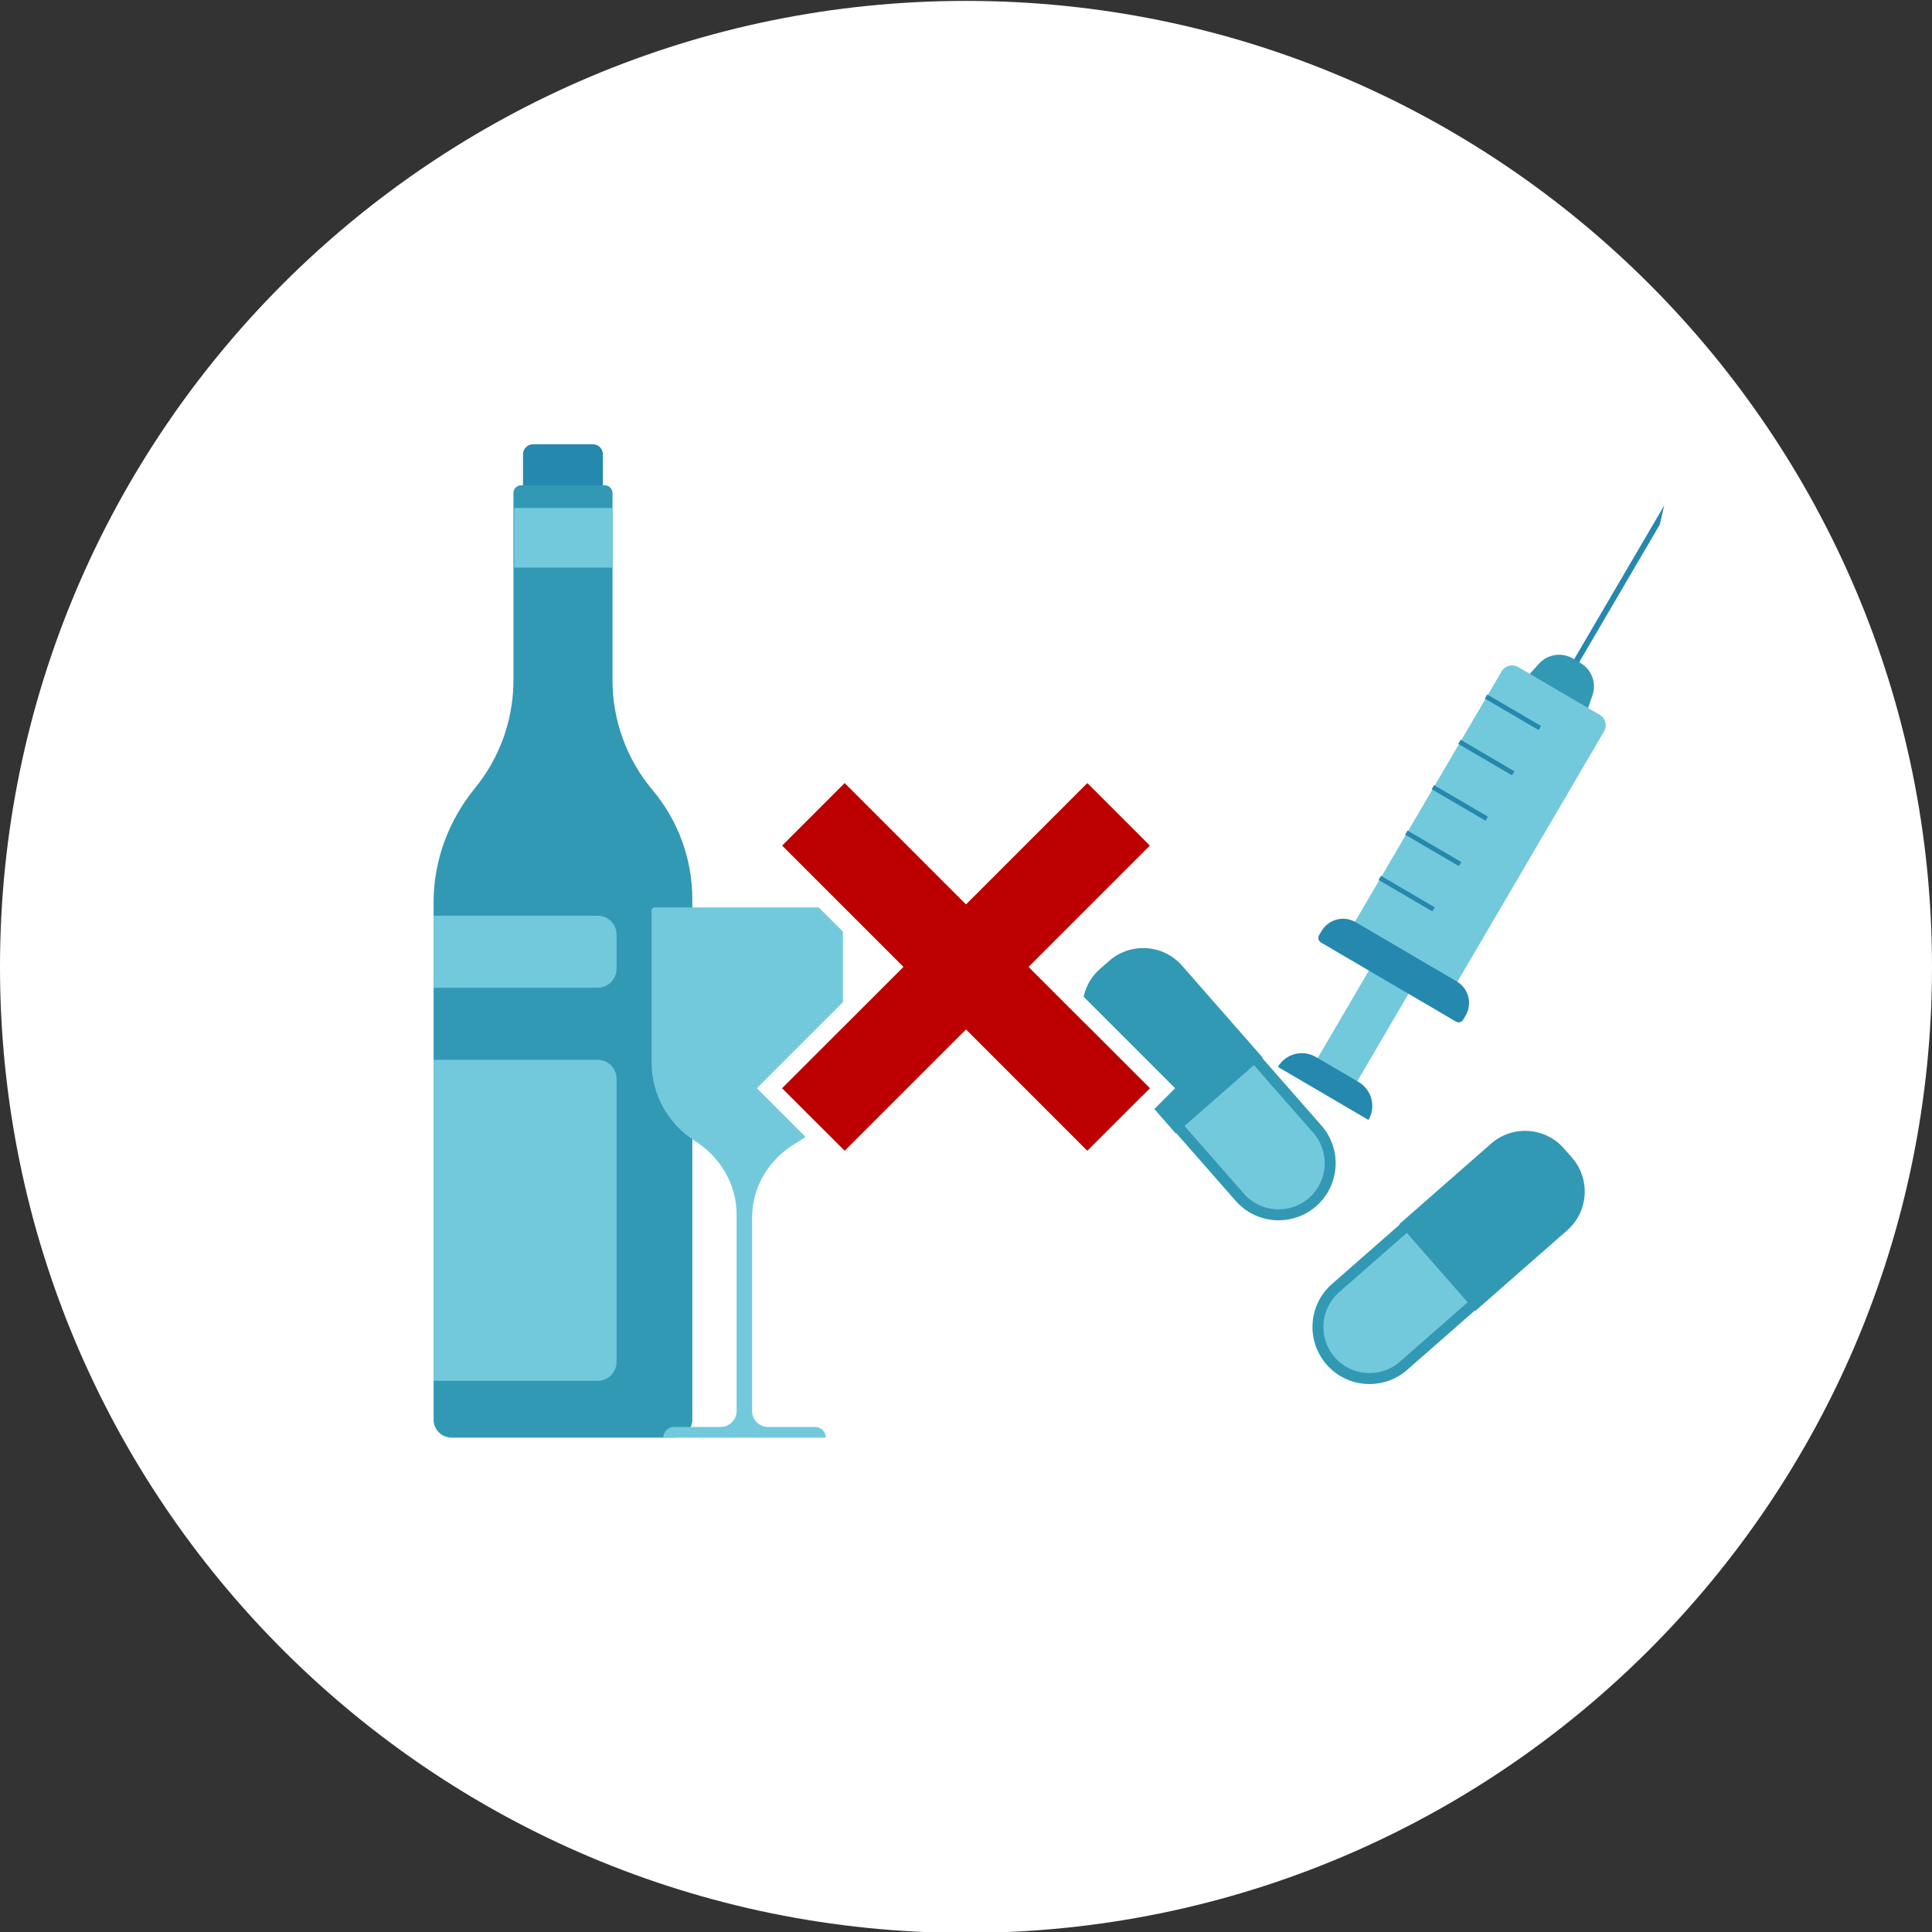 <?xml version="1.0" encoding="utf-8"?>
<!-- Generator: Adobe Illustrator 28.2.0, SVG Export Plug-In . SVG Version: 6.00 Build 0)  -->
<svg version="1.1" id="Layer_1" xmlns="http://www.w3.org/2000/svg" xmlns:xlink="http://www.w3.org/1999/xlink" x="0px" y="0px"
	 viewBox="0 0 800 800" style="enable-background:new 0 0 800 800;" xml:space="preserve">
<rect x="0" y="0" width="800" height="800" fill="#333333" stroke="none"/>
<style type="text/css">
	.st0{fill:#FFFFFF;}
	.st1{fill:#72C9DB;}
	.st2{fill:#2588AE;}
	.st3{fill:#3299B5;}
	.st4{fill:#BC0000;}
	.st5{fill:#58BDD9;}
	.st6{fill:#8BC53F;}
</style>
<path class="st0" d="M800,400.37c0,220.91-179.09,400-400,400S0,621.29,0,400.37s179.09-400,400-400S800,179.46,800,400.37"/>
<rect x="553.28" y="397.9" transform="matrix(0.863 0.505 -0.505 0.863 293.175 -225.849)" class="st1" width="19.02" height="58.91"/>
<polygon class="st2" points="687.29,217.2 689.13,209.28 646.18,282.6 648.27,283.83 "/>
<path class="st3" d="M652.8,307.2l-29.22-17.12l13.63-15.22c3.57-3.98,9.44-4.9,14.06-2.2l3.19,1.87c4.61,2.7,6.69,8.28,4.96,13.34
	L652.8,307.2z"/>
<path class="st1" d="M599.81,412.8l-42.43-24.86l64.39-109.93c1.4-2.39,4.48-3.19,6.87-1.79l33.77,19.78
	c2.39,1.4,3.19,4.48,1.79,6.87L599.81,412.8z"/>
<path class="st2" d="M602.91,423.03l-55.96-32.78c-1.02-0.6-1.37-1.92-0.77-2.94l1.04-1.77c2.88-4.92,9.2-6.57,14.11-3.69
	l41.87,24.53c4.92,2.88,6.57,9.2,3.69,14.11l-1.04,1.77C605.25,423.28,603.93,423.63,602.91,423.03z"/>
<path class="st2" d="M566.66,463.75l-37.51-21.97l0,0c3.21-5.48,10.25-7.32,15.72-4.11l17.68,10.35
	C568.03,451.24,569.87,458.28,566.66,463.75L566.66,463.75z"/>
<rect x="625.71" y="282.24" transform="matrix(0.505 -0.863 0.863 0.505 55.289 686.733)" class="st2" width="1.97" height="25.8"/>
<rect x="614.7" y="301.03" transform="matrix(0.505 -0.863 0.863 0.505 33.611 686.492)" class="st2" width="1.97" height="25.8"/>
<rect x="603.7" y="319.81" transform="matrix(0.505 -0.863 0.863 0.505 11.959 686.288)" class="st2" width="1.97" height="25.8"/>
<rect x="592.69" y="338.6" transform="matrix(0.505 -0.863 0.863 0.505 -9.672 686.122)" class="st2" width="1.97" height="25.8"/>
<rect x="581.69" y="357.39" transform="matrix(0.505 -0.863 0.863 0.505 -31.347 685.879)" class="st2" width="1.97" height="25.8"/>
<path class="st2" d="M216.57,230.46v-42.35c0-2.29,1.86-4.15,4.15-4.15h24.77c2.29,0,4.15,1.86,4.15,4.15v42.35
	c0,2.29-1.86,4.15-4.15,4.15h-24.77C218.43,234.61,216.57,232.75,216.57,230.46z"/>
<path class="st3" d="M286.68,372.39v215.47c0,4.11-3.33,7.43-7.43,7.43h-92.28c-4.11,0-7.43-3.33-7.43-7.43v-214.3
	c0-17.28,6.23-33.89,17.17-47.27c5.03-6.16,8.94-13.08,11.62-20.43c0.51-1.42,0.98-2.83,1.4-4.29c1.89-6.41,2.87-13.09,2.87-19.85
	v-77.56c0-1.77,1.44-3.21,3.21-3.21h34.61c1.77,0,3.21,1.44,3.21,3.21v77.56c0,16.59,5.86,32.65,16.53,45.35
	c5.33,6.35,9.47,13.52,12.27,21.19C285.23,355.94,286.68,364.1,286.68,372.39z"/>
<path class="st1" d="M247.45,571.78h-67.91V438.84h67.91c4.34,0,7.86,3.52,7.86,7.86v117.21
	C255.31,568.26,251.79,571.78,247.45,571.78z"/>
<path class="st1" d="M247.45,409.01h-67.91v-29.84h67.91c4.34,0,7.86,3.52,7.86,7.86v14.11
	C255.31,405.49,251.79,409.01,247.45,409.01z"/>
<path class="st1" d="M347.82,375.75c0.67,0,1.21,0.54,1.21,1.21v63.01c0,14.2-7.72,26.6-19.19,33.22
	c-11.17,6.45-18.41,18-18.41,30.9v80.21c0,3.61,2.95,6.57,6.57,6.57h19.54c2.44,0,4.42,1.99,4.42,4.42h-67.3
	c0-1.22,0.49-2.32,1.3-3.13c0.81-0.81,1.91-1.3,3.12-1.3h19.36c3.61,0,6.57-2.95,6.57-6.57v-81.42c0-12.5-6.75-23.8-17.32-30.48
	c-10.74-6.79-17.89-18.77-17.89-32.43v-63.01c0-0.67,0.54-1.21,1.21-1.21H347.82z"/>
<rect x="212.93" y="210.34" class="st1" width="40.69" height="24.7"/>
<path class="st1" d="M551.02,563.56L551.02,563.56c-7.78-8.87-6.9-22.38,1.98-30.16l42.92-37.64l28.19,32.14l-42.92,37.64
	C572.31,573.32,558.8,572.44,551.02,563.56z"/>
<path class="st3" d="M567.12,573.1c-0.53,0-1.05-0.02-1.58-0.05c-6.3-0.41-12.06-3.25-16.22-8c-8.59-9.8-7.61-24.76,2.18-33.35
	l44.62-39.13l31.17,35.54l-44.62,39.13C578.32,571.05,572.85,573.1,567.12,573.1z M595.7,498.95l-41.22,36.15
	c-7.92,6.95-8.71,19.05-1.77,26.97v0c6.95,7.92,19.05,8.72,26.97,1.77l41.22-36.15L595.7,498.95z"/>
<path class="st3" d="M610.88,542.84l-31.5-35.92l38.04-33.36c8.87-7.78,22.38-6.9,30.16,1.98l3.32,3.78
	c7.78,8.87,6.9,22.38-1.98,30.16L610.88,542.84z"/>
<path class="st1" d="M543.53,497.75L543.53,497.75c-8.87,7.78-22.38,6.9-30.16-1.98l-37.64-42.92l32.14-28.19l37.64,42.92
	C553.29,476.46,552.4,489.96,543.53,497.75z"/>
<path class="st3" d="M529.45,505.3c-6.57,0-13.12-2.72-17.78-8.04l-39.13-44.62l35.54-31.17l39.13,44.62
	c8.59,9.8,7.61,24.76-2.18,33.35C540.54,503.37,534.99,505.3,529.45,505.3z M478.92,453.06l36.15,41.22
	c6.95,7.92,19.05,8.71,26.97,1.77c7.92-6.95,8.72-19.05,1.77-26.97l-36.15-41.22L478.92,453.06z"/>
<path class="st3" d="M522.81,437.89l-35.92,31.5l-33.36-38.04c-7.78-8.87-6.9-22.38,1.98-30.16l3.78-3.32
	c8.87-7.78,22.38-6.9,30.16,1.98L522.81,437.89z"/>
<g>
	<polygon class="st4" points="425.97,400.37 476.21,450.61 450.24,476.58 400,426.34 349.76,476.58 323.79,450.61 374.03,400.37 
		323.79,350.13 349.76,324.17 400,374.41 450.24,324.17 476.21,350.13 	"/>
	<path class="st0" d="M450.24,324.17l25.97,25.97l-50.24,50.24l50.24,50.24l-25.97,25.97L400,426.34l-50.24,50.24l-25.97-25.97
		l50.24-50.24l-50.24-50.24l25.97-25.97L400,374.41L450.24,324.17 M450.24,313.78l-5.19,5.19L400,364.02l-45.05-45.05l-5.19-5.19
		l-5.19,5.19l-25.97,25.97l-5.19,5.19l5.19,5.19l45.05,45.05l-45.05,45.05l-5.19,5.19l5.19,5.19l25.97,25.97l5.19,5.19l5.19-5.19
		L400,436.73l45.05,45.05l5.19,5.19l5.19-5.19l25.97-25.97l5.19-5.19l-5.19-5.19l-45.05-45.05l45.05-45.05l5.19-5.19l-5.19-5.19
		l-25.97-25.97L450.24,313.78L450.24,313.78z"/>
</g>
</svg>
